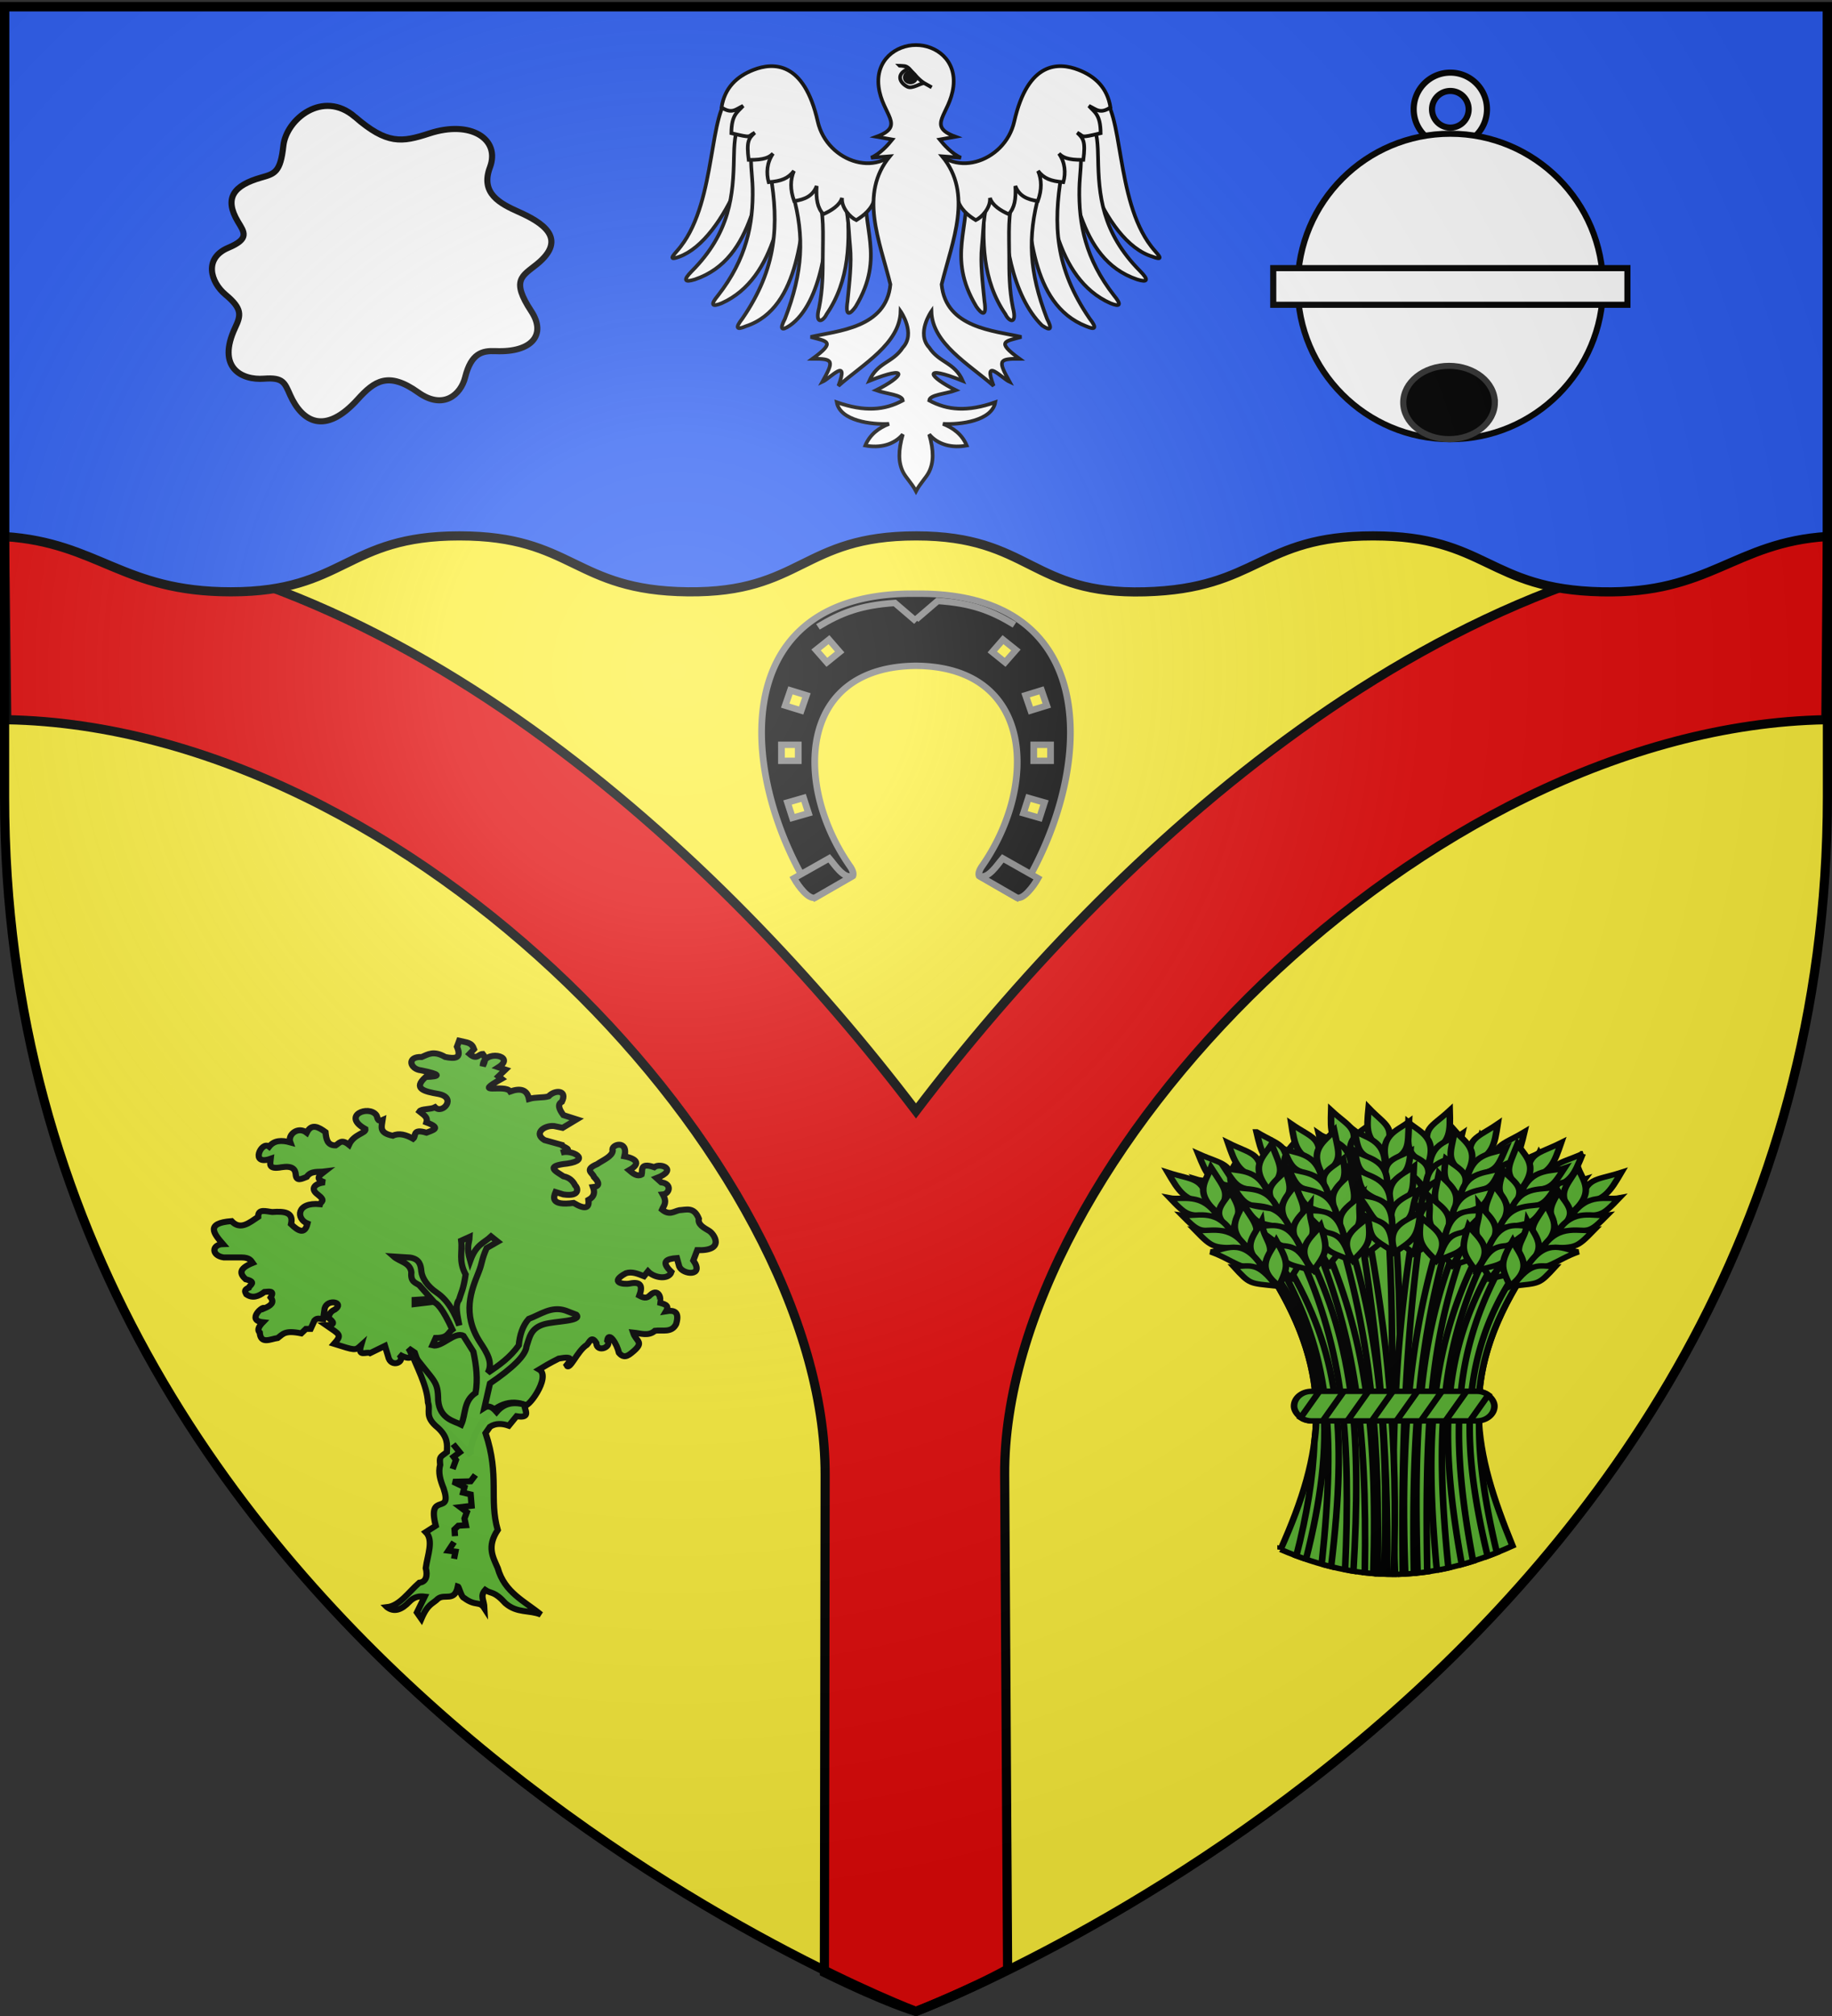 <svg xmlns="http://www.w3.org/2000/svg" xmlns:xlink="http://www.w3.org/1999/xlink" width="600" height="660" version="1.0"><rect width="100%" height="100%" fill="#333333" stroke="none"/><desc>Flag of Canton of Valais (Wallis)</desc><defs><g id="d"><path id="c" d="M0 0v1h.5z" transform="rotate(18 3.157 -.5)"/><use xlink:href="#c" width="810" height="540" transform="scale(-1 1)"/></g><g id="e"><use xlink:href="#d" width="810" height="540" transform="rotate(72)"/><use xlink:href="#d" width="810" height="540" transform="rotate(144)"/></g><g id="g"><path id="f" d="M0 0v1h.5z" transform="rotate(18 3.157 -.5)"/><use xlink:href="#f" width="810" height="540" transform="scale(-1 1)"/></g><g id="h"><use xlink:href="#g" width="810" height="540" transform="rotate(72)"/><use xlink:href="#g" width="810" height="540" transform="rotate(144)"/></g><path id="b" d="M2.922 27.673c0-5.952 2.317-9.844 5.579-11.013 1.448-.519 3.307-.273 5.018 1.447 2.119 2.129 2.736 7.993-3.483 9.121.658-.956.619-3.081-.714-3.787-.99-.524-2.113-.253-2.676.123-.824.552-1.729 2.106-1.679 4.108z"/><path id="i" d="M2.922 27.673c0-5.952 2.317-9.844 5.579-11.013 1.448-.519 3.307-.273 5.018 1.447 2.119 2.129 2.736 7.993-3.483 9.121.658-.956.619-3.081-.714-3.787-.99-.524-2.113-.253-2.676.123-.824.552-1.729 2.106-1.679 4.108z"/><radialGradient xlink:href="#a" id="j" cx="221.445" cy="226.331" r="300" fx="221.445" fy="226.331" gradientTransform="matrix(1.353 0 0 1.349 -77.63 -85.747)" gradientUnits="userSpaceOnUse"/><linearGradient id="a"><stop offset="0" style="stop-color:white;stop-opacity:.314"/><stop offset=".19" style="stop-color:white;stop-opacity:.251"/><stop offset=".6" style="stop-color:#6b6b6b;stop-opacity:.125"/><stop offset="1" style="stop-color:black;stop-opacity:.125"/></linearGradient></defs><g style="display:inline"><path d="M300 658.5s298.5-112.32 298.5-397.772V2.176H1.5v258.552C1.5 546.18 300 658.5 300 658.5" style="fill:#fcef3c;fill-opacity:1;fill-rule:evenodd;stroke:none;stroke-width:1px;stroke-linecap:butt;stroke-linejoin:miter;stroke-opacity:1"/><path d="m1.5 175.656.719 59.965c132.006 2.436 268.175 144.92 268.023 247.216L270 645.754c20.868 10.24 30 12.746 30 12.746s18.119-7.178 30-13.824l-.96-161.84c-.608-102.293 136.94-244.779 268.946-247.215l.514-59.996c-125.397.436-235.484 105.148-298.5 188.067-63.016-82.92-173.103-187.6-298.5-188.036Z" style="fill:#e20909;fill-opacity:1;stroke:#000;stroke-width:3;stroke-miterlimit:4;stroke-dasharray:none;stroke-opacity:1"/></g><g style="display:inline"><path d="M451.157 506.705c9.9-26.939 12.444-47.186-1.981-75.507 23.67-23.185 41.147-15.726 56.955 0-14.886 28.629-10.884 48.698-2.229 74.516-18.587 10.254-34.818 10.337-52.745.99z" style="fill:#5ab532;stroke:#000;stroke-width:1.5;stroke-miterlimit:4;stroke-dasharray:none" transform="matrix(1.44 0 0 1.186 -230.257 -93.684)"/><path d="M477.064 416.49q-.735.027-1.477.094c1.787 32.448.509 64.704.336 96.977q.988.014 1.977-.016c-.237-32.452 1.52-63.93-.735-97.054z" style="fill:#5ab532;stroke:#000;stroke-width:1.5;stroke-miterlimit:4;stroke-dasharray:none" transform="matrix(1.44 0 0 1.186 -230.257 -93.684)"/><path d="M481.572 416.725c-4.083 29.656-5.531 59.575-4.383 96.836a46 46 0 0 0 1.75-.055c-.377-36.783.788-66.713 4.281-96.5a27 27 0 0 0-1.648-.281z" style="fill:#5ab532;stroke:#000;stroke-width:1.5;stroke-miterlimit:4;stroke-dasharray:none" transform="matrix(1.44 0 0 1.186 -230.257 -93.684)"/><g style="fill:#5ab532;stroke:#000;stroke-width:6;stroke-miterlimit:4;stroke-dasharray:none"><path d="M421.907 280.044c-16.855 18.944-26.105 18.989-17.557 47.626 18.62-13.124 18.096-23.653 17.557-47.626z" style="fill:#5ab532;stroke-width:6;stroke-miterlimit:4;stroke-dasharray:none" transform="matrix(.36 0 0 .296 322.904 280.628)"/><path d="M384.454 293.317c11.097 11.385 27.244 17.038 17.112 48.582-20.19-16.91-17.58-18.726-17.112-48.582z" style="fill:#5ab532;stroke-width:6;stroke-miterlimit:4;stroke-dasharray:none" transform="matrix(.36 0 0 .296 322.904 280.628)"/><path d="M381.165 325.375c14.633 10.239 28.013 12.167 18.107 39.709-12.855-15.021-18.366-13.577-18.107-39.709z" style="fill:#5ab532;stroke-width:6;stroke-miterlimit:4;stroke-dasharray:none" transform="matrix(.36 0 0 .296 322.904 280.628)"/><path d="M377.226 342.515c11.109 11.162 27.261 16.716 17.167 47.593-20.208-16.58-17.6-18.357-17.167-47.593z" style="fill:#5ab532;stroke-width:6;stroke-miterlimit:4;stroke-dasharray:none" transform="matrix(.36 0 0 .296 322.904 280.628)"/><path d="M370.864 367.456c12.965 10.93 31.702 16.481 20.356 46.284-22.408-18.308-11.394-22.957-20.356-46.284z" style="fill:#5ab532;stroke-width:6;stroke-miterlimit:4;stroke-dasharray:none" transform="matrix(.36 0 0 .296 322.904 280.628)"/><path d="M368.459 392.6c12.196 10.55 31.293 16.47 20.564 45.304-17.289-15.431-19.514-17.852-20.564-45.303zM433.147 305.974c-8.76 7.488-29.01 7.26-29.76 38.507 24.925-14.884 24.654-12.161 29.76-38.507z" style="fill:#5ab532;stroke-width:6;stroke-miterlimit:4;stroke-dasharray:none" transform="matrix(.36 0 0 .296 322.904 280.628)"/><path d="M431.896 328.226c-9.328 6.963-31.025 6.598-31.595 35.924 26.592-13.785 26.323-11.232 31.595-35.924z" style="fill:#5ab532;stroke-width:6;stroke-miterlimit:4;stroke-dasharray:none" transform="matrix(.36 0 0 .296 322.904 280.628)"/><path d="M428.78 348.388c-9.66 7.536-32.087 7.197-32.75 38.836 27.521-14.94 27.236-12.184 32.75-38.836z" style="fill:#5ab532;stroke-width:6;stroke-miterlimit:4;stroke-dasharray:none" transform="matrix(.36 0 0 .296 322.904 280.628)"/><path d="M427.223 376.08c-10.212 3.996-34.005-2.935-34.092 36.28 20.374-5.903 18.92-17.768 34.092-36.28z" style="fill:#5ab532;stroke-width:6;stroke-miterlimit:4;stroke-dasharray:none" transform="matrix(.36 0 0 .296 322.904 280.628)"/><path d="M415.946 400.23c-14.18 6.257-22.19 5.276-24.708 36.807 20.567-14.325 20.325-11.736 24.708-36.808z" style="fill:#5ab532;stroke-width:6;stroke-miterlimit:4;stroke-dasharray:none" transform="matrix(.36 0 0 .296 322.904 280.628)"/></g><path d="M491.954 420.21c-8.877 25.904-10.679 50.289-9.632 92.991a48 48 0 0 0 2.187-.32c-.612-42.357.924-65.835 9.07-91.765a41 41 0 0 0-1.625-.907z" style="fill:#5ab532;stroke:#000;stroke-width:1.5;stroke-miterlimit:4;stroke-dasharray:none" transform="matrix(1.44 0 0 1.186 -230.257 -93.684)"/><g style="fill:#5ab532;stroke:#000;stroke-width:6;stroke-miterlimit:4;stroke-dasharray:none"><path d="M489.826 303.869c-20.493 14.935-29.542 13.015-27.267 42.814 20.982-8.872 22.704-19.273 27.267-42.814z" style="fill:#5ab532;stroke-width:6;stroke-miterlimit:4;stroke-dasharray:none" transform="matrix(.36 0 0 .296 322.904 280.628)"/><path d="M450.409 308.89c8.427 13.48 23.006 22.432 6.41 51.107-16.14-20.81-13.205-22.031-6.41-51.107z" style="fill:#5ab532;stroke-width:6;stroke-miterlimit:4;stroke-dasharray:none" transform="matrix(.36 0 0 .296 322.904 280.628)"/><path d="M440.39 339.52c12.126 13.11 24.792 17.835 9.265 42.647-9.373-17.408-15.065-17.166-9.265-42.648z" style="fill:#5ab532;stroke-width:6;stroke-miterlimit:4;stroke-dasharray:none" transform="matrix(.36 0 0 .296 322.904 280.628)"/><path d="M432.902 355.433c8.487 13.265 23.092 22.121 6.674 50.152-16.228-20.493-13.303-21.675-6.674-50.152z" style="fill:#5ab532;stroke-width:6;stroke-miterlimit:4;stroke-dasharray:none" transform="matrix(.36 0 0 .296 322.904 280.628)"/><path d="M421.392 378.455c10.349 13.432 27.48 22.834 10.067 49.55-18.011-22.647-6.261-24.852-10.067-49.55z" style="fill:#5ab532;stroke-width:6;stroke-miterlimit:4;stroke-dasharray:none" transform="matrix(.36 0 0 .296 322.904 280.628)"/><path d="M413.704 402.516c9.68 12.898 27.085 22.736 10.48 48.636-13.62-18.75-15.28-21.588-10.48-48.636zM495.305 331.593c-10.149 5.459-29.889.938-37.254 31.314 27.515-9.255 26.673-6.652 37.254-31.314z" style="fill:#5ab532;stroke-width:6;stroke-miterlimit:4;stroke-dasharray:none" transform="matrix(.36 0 0 .296 322.904 280.628)"/><path d="M489.36 353.073c-10.594 4.825-31.719-.138-38.5 28.4 28.911-7.827 28.106-5.39 38.5-28.4z" style="fill:#5ab532;stroke-width:6;stroke-miterlimit:4;stroke-dasharray:none" transform="matrix(.36 0 0 .296 322.904 280.628)"/><path d="M482.034 372.114c-11.04 5.315-32.882.223-40.246 31 30.065-8.757 29.202-6.125 40.246-31z" style="fill:#5ab532;stroke-width:6;stroke-miterlimit:4;stroke-dasharray:none" transform="matrix(.36 0 0 .296 322.904 280.628)"/><path d="M474.636 398.844c-10.827 1.738-32.607-10.085-41.016 28.217 21.163-1.443 22.26-13.346 41.016-28.217z" style="fill:#5ab532;stroke-width:6;stroke-miterlimit:4;stroke-dasharray:none" transform="matrix(.36 0 0 .296 322.904 280.628)"/><path d="M458.49 420.05c-15.186 3.106-22.805.447-31.958 30.725 23.139-9.633 22.353-7.155 31.957-30.725z" style="fill:#5ab532;stroke-width:6;stroke-miterlimit:4;stroke-dasharray:none" transform="matrix(.36 0 0 .296 322.904 280.628)"/></g><path d="M500.408 425.975c-11.582 23.638-13.986 45.094-8.032 84.89q1.28-.43 2.57-.93c-5.928-37.981-3.731-59.385 6.899-82.741a71 71 0 0 0-1.437-1.22z" style="fill:#5ab532;stroke:#000;stroke-width:1.5;stroke-miterlimit:4;stroke-dasharray:none" transform="matrix(1.44 0 0 1.186 -230.257 -93.684)"/><g style="fill:#5ab532;stroke:#000;stroke-width:6;stroke-miterlimit:4;stroke-dasharray:none"><path d="M542.89 327.933c-22.256 12.153-30.98 9.077-32.585 38.92 21.954-6.08 25.01-16.169 32.584-38.92z" style="fill:#5ab532;stroke-width:6;stroke-miterlimit:4;stroke-dasharray:none" transform="matrix(.36 0 0 .296 322.904 280.628)"/><path d="M503.154 327.804c6.61 14.459 19.905 25.224-.266 51.506-13.308-22.725-10.239-23.556.266-51.506z" style="fill:#5ab532;stroke-width:6;stroke-miterlimit:4;stroke-dasharray:none" transform="matrix(.36 0 0 .296 322.904 280.628)"/><path d="M489.25 356.877c10.326 14.572 22.273 20.897 3.661 43.488-7.039-18.475-12.713-18.973-3.66-43.488z" style="fill:#5ab532;stroke-width:6;stroke-miterlimit:4;stroke-dasharray:none" transform="matrix(.36 0 0 .296 322.904 280.628)"/><path d="M479.763 371.686c6.697 14.253 20.032 24.927.12 50.594-13.436-22.423-10.382-23.216-.12-50.594z" style="fill:#5ab532;stroke-width:6;stroke-miterlimit:4;stroke-dasharray:none" transform="matrix(.36 0 0 .296 322.904 280.628)"/><path d="M465.367 393.022c8.521 14.66 24.29 26.203 3.562 50.437-14.925-24.79-2.988-25.454-3.562-50.437z" style="fill:#5ab532;stroke-width:6;stroke-miterlimit:4;stroke-dasharray:none" transform="matrix(.36 0 0 .296 322.904 280.628)"/><path d="M454.626 415.884c7.927 14.044 23.91 26.055 4.09 49.584-11.076-20.356-12.354-23.385-4.09-49.584zM544.73 356.134c-10.771 4.097-29.759-2.944-40.998 26.222 28.482-5.611 27.31-3.14 40.998-26.222z" style="fill:#5ab532;stroke-width:6;stroke-miterlimit:4;stroke-dasharray:none" transform="matrix(.36 0 0 .296 322.904 280.628)"/><path d="M536.052 376.662c-11.13 3.411-31.434-4.247-41.856 23.17 29.682-4.014 28.567-1.7 41.856-23.17z" style="fill:#5ab532;stroke-width:6;stroke-miterlimit:4;stroke-dasharray:none" transform="matrix(.36 0 0 .296 322.904 280.628)"/><path d="M526.32 394.593c-11.635 3.84-32.634-4.04-43.924 25.523 30.947-4.787 29.75-2.29 43.924-25.523z" style="fill:#5ab532;stroke-width:6;stroke-miterlimit:4;stroke-dasharray:none" transform="matrix(.36 0 0 .296 322.904 280.628)"/><path d="M515.52 420.14c-10.96.32-31.025-14.226-44.326 22.663 21.172 1.311 23.802-10.35 44.327-22.664z" style="fill:#5ab532;stroke-width:6;stroke-miterlimit:4;stroke-dasharray:none" transform="matrix(.36 0 0 .296 322.904 280.628)"/><path d="M496.762 439.074c-15.46 1.112-22.67-2.512-35.669 26.324 24.192-6.553 23.091-4.197 35.669-26.324z" style="fill:#5ab532;stroke-width:6;stroke-miterlimit:4;stroke-dasharray:none" transform="matrix(.36 0 0 .296 322.904 280.628)"/></g><path d="M470.806 417.436c-.533.142-1.07.309-1.61.484 3.958 29.498 6.544 59.302 6.196 95.625q.742.02 1.484.016c1.139-37.07-1.568-66.702-6.07-96.125z" style="fill:#5ab532;stroke:#000;stroke-width:1.5;stroke-miterlimit:4;stroke-dasharray:none" transform="matrix(1.44 0 0 1.186 -230.257 -93.684)"/><g style="fill:#5ab532;stroke:#000;stroke-width:6;stroke-miterlimit:4;stroke-dasharray:none"><path d="M314.098 280.044c16.856 18.944 26.106 18.989 17.557 47.626-18.62-13.124-18.095-23.653-17.557-47.626Z" style="fill:#5ab532;stroke-width:6;stroke-miterlimit:4;stroke-dasharray:none" transform="matrix(.36 0 0 .296 322.904 280.628)"/><path d="M351.551 293.317c-11.097 11.385-27.244 17.038-17.112 48.582 20.19-16.91 17.58-18.726 17.112-48.582z" style="fill:#5ab532;stroke-width:6;stroke-miterlimit:4;stroke-dasharray:none" transform="matrix(.36 0 0 .296 322.904 280.628)"/><path d="M354.84 325.375c-14.633 10.239-28.013 12.167-18.106 39.709 12.855-15.021 18.365-13.577 18.106-39.709z" style="fill:#5ab532;stroke-width:6;stroke-miterlimit:4;stroke-dasharray:none" transform="matrix(.36 0 0 .296 322.904 280.628)"/><path d="M358.78 342.515c-11.11 11.162-27.262 16.716-17.168 47.593 20.208-16.58 17.6-18.357 17.168-47.593z" style="fill:#5ab532;stroke-width:6;stroke-miterlimit:4;stroke-dasharray:none" transform="matrix(.36 0 0 .296 322.904 280.628)"/><path d="M365.141 367.456c-12.964 10.93-31.702 16.481-20.356 46.284 22.408-18.308 11.394-22.957 20.356-46.284z" style="fill:#5ab532;stroke-width:6;stroke-miterlimit:4;stroke-dasharray:none" transform="matrix(.36 0 0 .296 322.904 280.628)"/><path d="M367.546 392.6c-12.196 10.55-31.293 16.47-20.564 45.304 17.29-15.431 19.514-17.852 20.564-45.303zM302.859 305.974c8.759 7.488 29.009 7.26 29.758 38.507-24.923-14.884-24.653-12.161-29.758-38.507z" style="fill:#5ab532;stroke-width:6;stroke-miterlimit:4;stroke-dasharray:none" transform="matrix(.36 0 0 .296 322.904 280.628)"/><path d="M304.109 328.226c9.328 6.963 31.026 6.598 31.595 35.924-26.592-13.785-26.322-11.232-31.595-35.924z" style="fill:#5ab532;stroke-width:6;stroke-miterlimit:4;stroke-dasharray:none" transform="matrix(.36 0 0 .296 322.904 280.628)"/><path d="M307.226 348.388c9.66 7.536 32.086 7.197 32.75 38.836-27.522-14.94-27.237-12.184-32.75-38.836z" style="fill:#5ab532;stroke-width:6;stroke-miterlimit:4;stroke-dasharray:none" transform="matrix(.36 0 0 .296 322.904 280.628)"/><path d="M308.782 376.08c10.212 3.996 34.005-2.935 34.092 36.28-20.374-5.903-18.92-17.768-34.092-36.28z" style="fill:#5ab532;stroke-width:6;stroke-miterlimit:4;stroke-dasharray:none" transform="matrix(.36 0 0 .296 322.904 280.628)"/><path d="M320.06 400.23c14.18 6.257 22.19 5.276 24.707 36.807-20.566-14.325-20.324-11.736-24.707-36.808z" style="fill:#5ab532;stroke-width:6;stroke-miterlimit:4;stroke-dasharray:none" transform="matrix(.36 0 0 .296 322.904 280.628)"/></g><path d="M460.931 421.795c-.529.323-1.059.668-1.594 1.024 8.402 25.34 11.563 48.869 10.977 90.312q.965.134 1.93.227c1.019-41.93-2.249-66.207-11.313-91.563z" style="fill:#5ab532;stroke:#000;stroke-width:1.5;stroke-miterlimit:4;stroke-dasharray:none" transform="matrix(1.44 0 0 1.186 -230.257 -93.684)"/><g style="fill:#5ab532;stroke:#000;stroke-width:6;stroke-miterlimit:4;stroke-dasharray:none"><path d="M246.18 303.869c20.492 14.935 29.541 13.015 27.266 42.814-20.982-8.872-22.704-19.273-27.267-42.814z" style="fill:#5ab532;stroke-width:6;stroke-miterlimit:4;stroke-dasharray:none" transform="matrix(.36 0 0 .296 322.904 280.628)"/><path d="M285.597 308.89c-8.428 13.48-23.007 22.432-6.41 51.107 16.14-20.81 13.204-22.031 6.41-51.107z" style="fill:#5ab532;stroke-width:6;stroke-miterlimit:4;stroke-dasharray:none" transform="matrix(.36 0 0 .296 322.904 280.628)"/><path d="M295.616 339.52c-12.127 13.11-24.793 17.835-9.266 42.647 9.374-17.408 15.065-17.166 9.266-42.648z" style="fill:#5ab532;stroke-width:6;stroke-miterlimit:4;stroke-dasharray:none" transform="matrix(.36 0 0 .296 322.904 280.628)"/><path d="M303.103 355.433c-8.487 13.265-23.092 22.121-6.674 50.152 16.228-20.493 13.303-21.675 6.674-50.152z" style="fill:#5ab532;stroke-width:6;stroke-miterlimit:4;stroke-dasharray:none" transform="matrix(.36 0 0 .296 322.904 280.628)"/><path d="M314.614 378.455c-10.35 13.432-27.481 22.834-10.068 49.55 18.011-22.647 6.262-24.852 10.068-49.55z" style="fill:#5ab532;stroke-width:6;stroke-miterlimit:4;stroke-dasharray:none" transform="matrix(.36 0 0 .296 322.904 280.628)"/><path d="M322.301 402.516c-9.679 12.898-27.084 22.736-10.48 48.636 13.62-18.75 15.28-21.588 10.48-48.636zM240.7 331.593c10.15 5.459 29.89.938 37.255 31.314-27.516-9.255-26.673-6.652-37.255-31.314z" style="fill:#5ab532;stroke-width:6;stroke-miterlimit:4;stroke-dasharray:none" transform="matrix(.36 0 0 .296 322.904 280.628)"/><path d="M246.645 353.073c10.594 4.825 31.72-.138 38.5 28.4-28.911-7.827-28.106-5.39-38.5-28.4z" style="fill:#5ab532;stroke-width:6;stroke-miterlimit:4;stroke-dasharray:none" transform="matrix(.36 0 0 .296 322.904 280.628)"/><path d="M253.971 372.114c11.04 5.315 32.883.223 40.247 31-30.066-8.757-29.202-6.125-40.247-31z" style="fill:#5ab532;stroke-width:6;stroke-miterlimit:4;stroke-dasharray:none" transform="matrix(.36 0 0 .296 322.904 280.628)"/><path d="M261.37 398.844c10.827 1.738 32.606-10.085 41.015 28.217-21.163-1.443-22.26-13.346-41.016-28.217z" style="fill:#5ab532;stroke-width:6;stroke-miterlimit:4;stroke-dasharray:none" transform="matrix(.36 0 0 .296 322.904 280.628)"/><path d="M277.516 420.05c15.185 3.106 22.804.447 31.957 30.725-23.138-9.633-22.352-7.155-31.957-30.725z" style="fill:#5ab532;stroke-width:6;stroke-miterlimit:4;stroke-dasharray:none" transform="matrix(.36 0 0 .296 322.904 280.628)"/></g><path d="M452.65 427.975q-.642.562-1.29 1.156c10.66 23.45 12.457 43.71 9.15 81.531l.483.266q.83.276 1.657.523c3.777-38.378 1.767-59.048-10-83.476z" style="fill:#5ab532;stroke:#000;stroke-width:1.5;stroke-miterlimit:4;stroke-dasharray:none" transform="matrix(1.44 0 0 1.186 -230.257 -93.684)"/><g style="fill:#5ab532;stroke:#000;stroke-width:6;stroke-miterlimit:4;stroke-dasharray:none"><path d="M193.116 327.933c22.256 12.153 30.98 9.077 32.584 38.92-21.954-6.08-25.01-16.169-32.584-38.92z" style="fill:#5ab532;stroke-width:6;stroke-miterlimit:4;stroke-dasharray:none" transform="matrix(.36 0 0 .296 322.904 280.628)"/><path d="M232.852 327.804c-6.61 14.459-19.906 25.224.266 51.506 13.308-22.725 10.238-23.556-.266-51.506z" style="fill:#5ab532;stroke-width:6;stroke-miterlimit:4;stroke-dasharray:none" transform="matrix(.36 0 0 .296 322.904 280.628)"/><path d="M246.755 356.877c-10.325 14.572-22.272 20.897-3.661 43.488 7.039-18.475 12.714-18.973 3.661-43.488z" style="fill:#5ab532;stroke-width:6;stroke-miterlimit:4;stroke-dasharray:none" transform="matrix(.36 0 0 .296 322.904 280.628)"/><path d="M256.242 371.686c-6.697 14.253-20.031 24.927-.12 50.594 13.436-22.423 10.383-23.216.12-50.594z" style="fill:#5ab532;stroke-width:6;stroke-miterlimit:4;stroke-dasharray:none" transform="matrix(.36 0 0 .296 322.904 280.628)"/><path d="M270.638 393.022c-8.521 14.66-24.29 26.203-3.562 50.437 14.925-24.79 2.988-25.454 3.562-50.437z" style="fill:#5ab532;stroke-width:6;stroke-miterlimit:4;stroke-dasharray:none" transform="matrix(.36 0 0 .296 322.904 280.628)"/><path d="M281.379 415.884c-7.926 14.044-23.91 26.055-4.09 49.584 11.076-20.356 12.355-23.385 4.09-49.584zM191.276 356.134c10.77 4.097 29.758-2.944 40.998 26.222-28.483-5.611-27.31-3.14-40.998-26.222z" style="fill:#5ab532;stroke-width:6;stroke-miterlimit:4;stroke-dasharray:none" transform="matrix(.36 0 0 .296 322.904 280.628)"/><path d="M199.954 376.662c11.13 3.411 31.434-4.247 41.856 23.17-29.683-4.014-28.568-1.7-41.856-23.17z" style="fill:#5ab532;stroke-width:6;stroke-miterlimit:4;stroke-dasharray:none" transform="matrix(.36 0 0 .296 322.904 280.628)"/><path d="M209.685 394.593c11.635 3.84 32.635-4.04 43.924 25.523-30.946-4.787-29.75-2.29-43.924-25.523z" style="fill:#5ab532;stroke-width:6;stroke-miterlimit:4;stroke-dasharray:none" transform="matrix(.36 0 0 .296 322.904 280.628)"/><path d="M220.485 420.14c10.961.32 31.025-14.226 44.326 22.663-21.171 1.311-23.802-10.35-44.326-22.664z" style="fill:#5ab532;stroke-width:6;stroke-miterlimit:4;stroke-dasharray:none" transform="matrix(.36 0 0 .296 322.904 280.628)"/><path d="M239.243 439.074c15.46 1.112 22.67-2.512 35.67 26.324-24.192-6.553-23.092-4.197-35.67-26.324z" style="fill:#5ab532;stroke-width:6;stroke-miterlimit:4;stroke-dasharray:none" transform="matrix(.36 0 0 .296 322.904 280.628)"/></g><g style="fill:#5ab532;stroke:#000;stroke-width:6;stroke-miterlimit:4;stroke-dasharray:none"><path d="M348.171 277.272c15.767 19.86 25 20.424 14.858 48.536-17.854-14.147-16.74-24.63-14.858-48.536z" style="fill:#5ab532;stroke-width:6;stroke-miterlimit:4;stroke-dasharray:none" transform="matrix(.36 0 0 .296 322.904 280.628)"/><path d="M384.821 292.625c-11.718 10.745-28.157 15.483-19.81 47.546 21.106-15.75 18.602-17.71 19.81-47.546z" style="fill:#5ab532;stroke-width:6;stroke-miterlimit:4;stroke-dasharray:none" transform="matrix(.36 0 0 .296 322.904 280.628)"/><path d="M386.307 324.818c-15.185 9.401-28.652 10.576-20.306 38.63 13.677-14.276 19.098-12.525 20.306-38.63z" style="fill:#5ab532;stroke-width:6;stroke-miterlimit:4;stroke-dasharray:none" transform="matrix(.36 0 0 .296 322.904 280.628)"/><path d="M389.278 342.152c-11.718 10.52-28.156 15.16-19.81 46.555 21.106-15.422 18.603-17.341 19.81-46.555z" style="fill:#5ab532;stroke-width:6;stroke-miterlimit:4;stroke-dasharray:none" transform="matrix(.36 0 0 .296 322.904 280.628)"/><path d="M394.23 367.41c-13.557 10.185-32.576 14.677-22.92 45.07 23.4-17.022 12.664-22.282 22.92-45.07z" style="fill:#5ab532;stroke-width:6;stroke-miterlimit:4;stroke-dasharray:none" transform="matrix(.36 0 0 .296 322.904 280.628)"/><path d="M395.222 392.65c-12.77 9.85-32.169 14.688-23.074 44.079 18.128-14.437 20.485-16.73 23.074-44.079zM335.495 302.53c8.326 7.969 28.556 8.877 27.552 40.117-24.05-16.259-23.932-13.525-27.552-40.116z" style="fill:#5ab532;stroke-width:6;stroke-miterlimit:4;stroke-dasharray:none" transform="matrix(.36 0 0 .296 322.904 280.628)"/><path d="M335.495 324.818c8.923 7.476 30.607 8.328 29.53 37.64-25.776-15.255-25.65-12.69-29.53-37.64z" style="fill:#5ab532;stroke-width:6;stroke-miterlimit:4;stroke-dasharray:none" transform="matrix(.36 0 0 .296 322.904 280.628)"/><path d="M337.476 345.123c9.223 8.067 31.632 8.986 30.52 40.612-26.64-16.46-26.51-13.692-30.52-40.612z" style="fill:#5ab532;stroke-width:6;stroke-miterlimit:4;stroke-dasharray:none" transform="matrix(.36 0 0 .296 322.904 280.628)"/><path d="M337.476 372.858c9.972 4.564 34.116-1.022 32.004 38.136-20.011-7.037-17.894-18.801-32.004-38.136z" style="fill:#5ab532;stroke-width:6;stroke-miterlimit:4;stroke-dasharray:none" transform="matrix(.36 0 0 .296 322.904 280.628)"/><path d="M347.382 397.603c13.806 7.044 21.858 6.513 22.603 38.135-19.73-15.455-19.634-12.857-22.603-38.135z" style="fill:#5ab532;stroke-width:6;stroke-miterlimit:4;stroke-dasharray:none" transform="matrix(.36 0 0 .296 322.904 280.628)"/></g><path d="M466.181 419.053q-.862.373-1.734.805c7.457 29.871 9.278 57.557 8.789 93.586q.308.021.617.039l.836-.172c.958-32.165-.23-63.537-8.508-94.258z" style="fill:#5ab532;stroke:#000;stroke-width:1.5;stroke-miterlimit:4;stroke-dasharray:none" transform="matrix(1.44 0 0 1.186 -230.257 -93.684)"/><g style="fill:#5ab532;stroke:#000;stroke-width:6;stroke-miterlimit:4;stroke-dasharray:none"><path d="M277.865 294.972c19.495 16.215 28.648 14.879 24.471 44.47-20.37-10.196-21.424-20.685-24.471-44.47z" style="fill:#5ab532;stroke-width:6;stroke-miterlimit:4;stroke-dasharray:none" transform="matrix(.36 0 0 .296 322.904 280.628)"/><path d="M316.88 302.504c-9.273 12.915-24.395 20.915-9.667 50.593 17.439-19.734 14.587-21.141 9.667-50.593z" style="fill:#5ab532;stroke-width:6;stroke-miterlimit:4;stroke-dasharray:none" transform="matrix(.36 0 0 .296 322.904 280.628)"/><path d="M324.919 333.712c-12.941 12.309-25.883 16.213-11.975 41.967 10.468-16.772 16.132-16.166 11.975-41.967z" style="fill:#5ab532;stroke-width:6;stroke-miterlimit:4;stroke-dasharray:none" transform="matrix(.36 0 0 .296 322.904 280.628)"/><path d="M331.373 350.072c-9.318 12.695-24.46 20.6-9.87 49.623 17.506-19.413 14.663-20.78 9.87-49.623z" style="fill:#5ab532;stroke-width:6;stroke-miterlimit:4;stroke-dasharray:none" transform="matrix(.36 0 0 .296 322.904 280.628)"/><path d="M341.387 373.784c-11.187 12.742-28.886 21.029-13.217 48.804 19.423-21.448 7.838-24.4 13.217-48.804z" style="fill:#5ab532;stroke-width:6;stroke-miterlimit:4;stroke-dasharray:none" transform="matrix(.36 0 0 .296 322.904 280.628)"/><path d="M347.52 398.287c-10.485 12.253-28.484 20.957-13.57 47.866 14.79-17.84 16.63-20.566 13.57-47.866zM270.623 322.29c9.779 6.096 29.768 2.847 35.175 33.632-26.867-10.996-26.193-8.344-35.175-33.633z" style="fill:#5ab532;stroke-width:6;stroke-miterlimit:4;stroke-dasharray:none" transform="matrix(.36 0 0 .296 322.904 280.628)"/><path d="M275.181 344.105c10.264 5.493 31.663 1.892 36.605 30.804-28.352-9.66-27.704-7.175-36.605-30.804z" style="fill:#5ab532;stroke-width:6;stroke-miterlimit:4;stroke-dasharray:none" transform="matrix(.36 0 0 .296 322.904 280.628)"/><path d="M281.274 363.576c10.677 6.01 32.801 2.326 38.181 33.51-29.444-10.662-28.75-7.98-38.181-33.51z" style="fill:#5ab532;stroke-width:6;stroke-miterlimit:4;stroke-dasharray:none" transform="matrix(.36 0 0 .296 322.904 280.628)"/><path d="M286.947 390.725c10.694 2.427 33.186-7.979 39.127 30.783-21.027-2.795-21.361-14.743-39.127-30.783z" style="fill:#5ab532;stroke-width:6;stroke-miterlimit:4;stroke-dasharray:none" transform="matrix(.36 0 0 .296 322.904 280.628)"/><path d="M301.704 412.92c14.956 4.071 22.729 1.905 29.926 32.706-22.475-11.093-21.849-8.57-29.926-32.706z" style="fill:#5ab532;stroke-width:6;stroke-miterlimit:4;stroke-dasharray:none" transform="matrix(.36 0 0 .296 322.904 280.628)"/></g><path d="M449.845 430.553q-.335.32-.672.648c8.786 17.25 11.28 31.5 9.649 46.094v.024c-.276 9.545-1.688 19.828-4.079 31.14.62.283 1.236.546 1.852.805l.352.086c6.735-32.383 5.997-56.178-7.102-78.797z" style="fill:#5ab532;stroke:#000;stroke-width:1.5;stroke-miterlimit:4;stroke-dasharray:none" transform="matrix(1.44 0 0 1.186 -230.257 -93.684)"/><path d="M457.22 424.303c-.541.397-1.085.804-1.633 1.234 10.068 26.388 11.537 50.903 10.242 86.72l1.32.335c.191.04.38.073.571.11 1.76-36.47.436-61.9-10.5-88.399z" style="fill:#5ab532;stroke:#000;stroke-width:1.5;stroke-miterlimit:4;stroke-dasharray:none" transform="matrix(1.44 0 0 1.186 -230.257 -93.684)"/><g style="fill:#5ab532;stroke:#000;stroke-width:6;stroke-miterlimit:4;stroke-dasharray:none"><path d="M220.17 315.79c21.698 13.122 30.549 10.434 30.837 40.318-21.665-7.04-24.273-17.255-30.837-40.319z" style="fill:#5ab532;stroke-width:6;stroke-miterlimit:4;stroke-dasharray:none" transform="matrix(.36 0 0 .296 322.904 280.628)"/><path d="M259.873 317.412c-7.24 14.154-20.999 24.322-2.005 51.469 14.297-22.117 11.267-23.082 2.005-51.469z" style="fill:#5ab532;stroke-width:6;stroke-miterlimit:4;stroke-dasharray:none" transform="matrix(.36 0 0 .296 322.904 280.628)"/><path d="M272.48 347.07c-10.957 14.103-23.171 19.895-5.574 43.285 7.846-18.147 13.538-18.394 5.575-43.285z" style="fill:#5ab532;stroke-width:6;stroke-miterlimit:4;stroke-dasharray:none" transform="matrix(.36 0 0 .296 322.904 280.628)"/><path d="M281.305 362.283c-7.318 13.944-21.11 24.02-2.35 50.54 14.412-21.809 11.396-22.736 2.35-50.54z" style="fill:#5ab532;stroke-width:6;stroke-miterlimit:4;stroke-dasharray:none" transform="matrix(.36 0 0 .296 322.904 280.628)"/><path d="M294.747 384.234c-9.16 14.27-25.422 25.106-5.782 50.23 16.003-24.107 4.107-25.297 5.782-50.23z" style="fill:#5ab532;stroke-width:6;stroke-miterlimit:4;stroke-dasharray:none" transform="matrix(.36 0 0 .296 322.904 280.628)"/><path d="M304.47 407.547c-8.538 13.68-25.036 24.975-6.272 49.355 11.962-19.848 13.373-22.818 6.271-49.355zM217.088 343.881c10.58 4.569 29.86-1.628 39.802 28.005-28.207-6.862-27.145-4.34-39.802-28.005z" style="fill:#5ab532;stroke-width:6;stroke-miterlimit:4;stroke-dasharray:none" transform="matrix(.36 0 0 .296 322.904 280.628)"/><path d="M224.853 364.772c10.968 3.9 31.59-2.856 40.793 24.994-29.476-5.319-28.465-2.959-40.793-24.994zM233.784 383.115c11.455 4.349 32.78-2.597 42.756 27.435-30.705-6.147-29.62-3.599-42.756-27.435z" style="fill:#5ab532;stroke-width:6;stroke-miterlimit:4;stroke-dasharray:none" transform="matrix(.36 0 0 .296 322.904 280.628)"/><path d="M243.447 409.113c10.936.803 31.622-12.844 43.284 24.596-21.209.376-23.323-11.389-43.284-24.596z" style="fill:#5ab532;stroke-width:6;stroke-miterlimit:4;stroke-dasharray:none" transform="matrix(.36 0 0 .296 322.904 280.628)"/><path d="M261.352 428.856c15.396 1.793 22.758-1.51 34.474 27.872-23.88-7.614-22.884-5.212-34.474-27.872z" style="fill:#5ab532;stroke-width:6;stroke-miterlimit:4;stroke-dasharray:none" transform="matrix(.36 0 0 .296 322.904 280.628)"/></g><g style="fill:#5ab532;stroke:#000;stroke-width:6;stroke-miterlimit:4;stroke-dasharray:none"><path d="M165.447 348.63c23.638 9.178 31.892 5.001 37.337 34.387-22.555-3.193-26.888-12.804-37.337-34.387z" style="fill:#5ab532;stroke-width:6;stroke-miterlimit:4;stroke-dasharray:none" transform="matrix(.36 0 0 .296 322.904 280.628)"/><path d="M204.833 343.371c-4.687 15.192-16.482 27.584 6.915 51.041 10.262-24.253 7.111-24.68-6.915-51.04z" style="fill:#5ab532;stroke-width:6;stroke-miterlimit:4;stroke-dasharray:none" transform="matrix(.36 0 0 .296 322.904 280.628)"/><path d="M222.374 370.406c-8.357 15.783-19.388 23.598 1.985 43.597 4.594-19.23 10.158-20.456-1.985-43.597z" style="fill:#5ab532;stroke-width:6;stroke-miterlimit:4;stroke-dasharray:none" transform="matrix(.36 0 0 .296 322.904 280.628)"/><path d="M233.694 383.866c-4.8 14.998-16.645 27.305 6.414 50.186 10.428-23.97 7.298-24.362-6.414-50.186z" style="fill:#5ab532;stroke-width:6;stroke-miterlimit:4;stroke-dasharray:none" transform="matrix(.36 0 0 .296 322.904 280.628)"/><path d="M250.725 403.165c-6.557 15.638-20.704 29.12 2.98 50.474 11.599-26.509-.324-25.626-2.98-50.474z" style="fill:#5ab532;stroke-width:6;stroke-miterlimit:4;stroke-dasharray:none" transform="matrix(.36 0 0 .296 322.904 280.628)"/><path d="M264.327 424.449c-6.046 14.95-20.345 28.923 2.348 49.697 8.354-21.616 9.23-24.785-2.348-49.697zM167.263 376.832c11.21 2.673 29.13-6.761 44.04 20.71-28.968-1.887-27.486.413-44.04-20.71z" style="fill:#5ab532;stroke-width:6;stroke-miterlimit:4;stroke-dasharray:none" transform="matrix(.36 0 0 .296 322.904 280.628)"/><path d="M178.52 396.068c11.477 1.946 30.622-8.27 44.497 17.573-29.952-.149-28.549 2.001-44.498-17.573z" style="fill:#5ab532;stroke-width:6;stroke-miterlimit:4;stroke-dasharray:none" transform="matrix(.36 0 0 .296 322.904 280.628)"/><path d="M190.485 412.593c12.033 2.304 31.84-8.22 46.852 19.638-31.306-.752-29.796 1.57-46.852-19.638z" style="fill:#5ab532;stroke-width:6;stroke-miterlimit:4;stroke-dasharray:none" transform="matrix(.36 0 0 .296 322.904 280.628)"/><path d="M204.492 436.53c10.911-1.097 28.93-18.112 46.882 16.752-20.825 4.033-24.939-7.19-46.882-16.751z" style="fill:#5ab532;stroke-width:6;stroke-miterlimit:4;stroke-dasharray:none" transform="matrix(.36 0 0 .296 322.904 280.628)"/><path d="M225.539 452.885c15.474-.894 22.155-5.418 38.77 21.498-24.836-3.375-23.44-1.18-38.77-21.498z" style="fill:#5ab532;stroke-width:6;stroke-miterlimit:4;stroke-dasharray:none" transform="matrix(.36 0 0 .296 322.904 280.628)"/></g><path d="M487.993 418.389c-8.365 30.954-9.433 62.789-8.484 95.086a46 46 0 0 0 1.961-.172c-.499-36.367.842-64.057 8.281-94.172a34 34 0 0 0-1.758-.742z" style="fill:#5ab532;stroke:#000;stroke-width:1.5;stroke-miterlimit:4;stroke-dasharray:none" transform="matrix(1.44 0 0 1.186 -230.257 -93.684)"/><g style="fill:#5ab532;stroke:#000;stroke-width:6;stroke-miterlimit:4;stroke-dasharray:none"><path d="M465.587 294.972c-19.495 16.215-28.648 14.879-24.471 44.47 20.37-10.196 21.424-20.685 24.471-44.47z" style="fill:#5ab532;stroke-width:6;stroke-miterlimit:4;stroke-dasharray:none" transform="matrix(.36 0 0 .296 322.904 280.628)"/><path d="M426.572 302.504c9.273 12.915 24.395 20.915 9.667 50.593-17.439-19.734-14.587-21.141-9.667-50.593z" style="fill:#5ab532;stroke-width:6;stroke-miterlimit:4;stroke-dasharray:none" transform="matrix(.36 0 0 .296 322.904 280.628)"/><path d="M418.533 333.712c12.94 12.309 25.883 16.213 11.975 41.967-10.468-16.772-16.132-16.166-11.975-41.967z" style="fill:#5ab532;stroke-width:6;stroke-miterlimit:4;stroke-dasharray:none" transform="matrix(.36 0 0 .296 322.904 280.628)"/><path d="M412.079 350.072c9.318 12.695 24.46 20.6 9.87 49.623-17.507-19.413-14.663-20.78-9.87-49.623z" style="fill:#5ab532;stroke-width:6;stroke-miterlimit:4;stroke-dasharray:none" transform="matrix(.36 0 0 .296 322.904 280.628)"/><path d="M402.065 373.784c11.187 12.742 28.886 21.029 13.217 48.804-19.423-21.448-7.839-24.4-13.217-48.804z" style="fill:#5ab532;stroke-width:6;stroke-miterlimit:4;stroke-dasharray:none" transform="matrix(.36 0 0 .296 322.904 280.628)"/><path d="M395.932 398.287c10.485 12.253 28.484 20.957 13.57 47.866-14.791-17.84-16.63-20.566-13.57-47.866zM472.829 322.29c-9.78 6.096-29.768 2.847-35.175 33.632 26.867-10.996 26.193-8.344 35.175-33.633z" style="fill:#5ab532;stroke-width:6;stroke-miterlimit:4;stroke-dasharray:none" transform="matrix(.36 0 0 .296 322.904 280.628)"/><path d="M468.27 344.105c-10.263 5.493-31.663 1.892-36.604 30.804 28.352-9.66 27.704-7.175 36.604-30.804z" style="fill:#5ab532;stroke-width:6;stroke-miterlimit:4;stroke-dasharray:none" transform="matrix(.36 0 0 .296 322.904 280.628)"/><path d="M462.178 363.576c-10.677 6.01-32.801 2.326-38.181 33.51 29.443-10.662 28.75-7.98 38.18-33.51z" style="fill:#5ab532;stroke-width:6;stroke-miterlimit:4;stroke-dasharray:none" transform="matrix(.36 0 0 .296 322.904 280.628)"/><path d="M456.505 390.725c-10.694 2.427-33.186-7.979-39.127 30.783 21.027-2.795 21.36-14.743 39.127-30.783z" style="fill:#5ab532;stroke-width:6;stroke-miterlimit:4;stroke-dasharray:none" transform="matrix(.36 0 0 .296 322.904 280.628)"/><path d="M441.748 412.92c-14.956 4.071-22.729 1.905-29.926 32.706 22.474-11.093 21.849-8.57 29.926-32.706z" style="fill:#5ab532;stroke-width:6;stroke-miterlimit:4;stroke-dasharray:none" transform="matrix(.36 0 0 .296 322.904 280.628)"/></g><path d="M496.876 423.264c-11.572 26.64-13.037 52.167-10.18 89.18a53 53 0 0 0 2.633-.649c-3.152-37.436-1.742-61.47 8.977-87.484q-.711-.54-1.43-1.047z" style="fill:#5ab532;stroke:#000;stroke-width:1.5;stroke-miterlimit:4;stroke-dasharray:none" transform="matrix(1.44 0 0 1.186 -230.257 -93.684)"/><g style="fill:#5ab532;stroke:#000;stroke-width:6;stroke-miterlimit:4;stroke-dasharray:none"><path d="M523.282 315.79c-21.698 13.122-30.55 10.434-30.837 40.318 21.665-7.04 24.273-17.255 30.837-40.319z" style="fill:#5ab532;stroke-width:6;stroke-miterlimit:4;stroke-dasharray:none" transform="matrix(.36 0 0 .296 322.904 280.628)"/><path d="M483.58 317.412c7.24 14.154 20.998 24.322 2.004 51.469-14.297-22.117-11.267-23.082-2.005-51.469z" style="fill:#5ab532;stroke-width:6;stroke-miterlimit:4;stroke-dasharray:none" transform="matrix(.36 0 0 .296 322.904 280.628)"/><path d="M470.97 347.07c10.959 14.103 23.173 19.895 5.576 43.285-7.847-18.147-13.538-18.394-5.575-43.285z" style="fill:#5ab532;stroke-width:6;stroke-miterlimit:4;stroke-dasharray:none" transform="matrix(.36 0 0 .296 322.904 280.628)"/><path d="M462.146 362.283c7.319 13.944 21.111 24.02 2.35 50.54-14.41-21.809-11.395-22.736-2.35-50.54z" style="fill:#5ab532;stroke-width:6;stroke-miterlimit:4;stroke-dasharray:none" transform="matrix(.36 0 0 .296 322.904 280.628)"/><path d="M448.705 384.234c9.16 14.27 25.422 25.106 5.782 50.23-16.003-24.107-4.108-25.297-5.782-50.23z" style="fill:#5ab532;stroke-width:6;stroke-miterlimit:4;stroke-dasharray:none" transform="matrix(.36 0 0 .296 322.904 280.628)"/><path d="M438.983 407.547c8.537 13.68 25.035 24.975 6.27 49.355-11.961-19.848-13.372-22.818-6.27-49.355zM526.364 343.881c-10.58 4.569-29.86-1.628-39.802 28.005 28.207-6.862 27.145-4.34 39.802-28.005z" style="fill:#5ab532;stroke-width:6;stroke-miterlimit:4;stroke-dasharray:none" transform="matrix(.36 0 0 .296 322.904 280.628)"/><path d="M518.6 364.772c-10.97 3.9-31.591-2.856-40.794 24.994 29.476-5.319 28.465-2.959 40.793-24.994z" style="fill:#5ab532;stroke-width:6;stroke-miterlimit:4;stroke-dasharray:none" transform="matrix(.36 0 0 .296 322.904 280.628)"/><path d="M509.668 383.115c-11.455 4.349-32.781-2.597-42.756 27.435 30.705-6.147 29.62-3.599 42.756-27.435z" style="fill:#5ab532;stroke-width:6;stroke-miterlimit:4;stroke-dasharray:none" transform="matrix(.36 0 0 .296 322.904 280.628)"/><path d="M500.005 409.113c-10.937.803-31.622-12.844-43.284 24.596 21.209.376 23.323-11.389 43.284-24.596z" style="fill:#5ab532;stroke-width:6;stroke-miterlimit:4;stroke-dasharray:none" transform="matrix(.36 0 0 .296 322.904 280.628)"/><path d="M482.1 428.856c-15.396 1.793-22.758-1.51-34.474 27.872 23.88-7.614 22.884-5.212 34.474-27.872z" style="fill:#5ab532;stroke-width:6;stroke-miterlimit:4;stroke-dasharray:none" transform="matrix(.36 0 0 .296 322.904 280.628)"/></g><path d="M504.798 429.897c-13.533 24.19-12.275 49.57-6.555 78.656a74 74 0 0 0 2.094-.984c-2.448-12.564-4.039-24.116-4.031-35.094v-.055c-.75-12.746 1.773-25.727 9.828-41.219q-.666-.662-1.336-1.304z" style="fill:#5ab532;stroke:#000;stroke-width:1.5;stroke-miterlimit:4;stroke-dasharray:none" transform="matrix(1.44 0 0 1.186 -230.257 -93.684)"/><g style="fill:#5ab532;stroke:#000;stroke-width:6;stroke-miterlimit:4;stroke-dasharray:none"><path d="M578.004 348.63c-23.638 9.178-31.891 5.001-37.336 34.387 22.555-3.193 26.888-12.804 37.336-34.387z" style="fill:#5ab532;stroke-width:6;stroke-miterlimit:4;stroke-dasharray:none" transform="matrix(.36 0 0 .296 322.904 280.628)"/><path d="M538.618 343.371c4.687 15.192 16.482 27.584-6.914 51.041-10.262-24.253-7.111-24.68 6.914-51.04z" style="fill:#5ab532;stroke-width:6;stroke-miterlimit:4;stroke-dasharray:none" transform="matrix(.36 0 0 .296 322.904 280.628)"/><path d="M521.077 370.406c8.358 15.783 19.388 23.598-1.984 43.597-4.595-19.23-10.158-20.456 1.984-43.597z" style="fill:#5ab532;stroke-width:6;stroke-miterlimit:4;stroke-dasharray:none" transform="matrix(.36 0 0 .296 322.904 280.628)"/><path d="M509.758 383.866c4.8 14.998 16.645 27.305-6.414 50.186-10.428-23.97-7.298-24.362 6.414-50.186z" style="fill:#5ab532;stroke-width:6;stroke-miterlimit:4;stroke-dasharray:none" transform="matrix(.36 0 0 .296 322.904 280.628)"/><path d="M492.727 403.165c6.557 15.638 20.704 29.12-2.98 50.474-11.6-26.509.323-25.626 2.98-50.474z" style="fill:#5ab532;stroke-width:6;stroke-miterlimit:4;stroke-dasharray:none" transform="matrix(.36 0 0 .296 322.904 280.628)"/><path d="M479.124 424.449c6.047 14.95 20.346 28.923-2.347 49.697-8.354-21.616-9.231-24.785 2.347-49.697zM576.188 376.832c-11.21 2.673-29.129-6.761-44.04 20.71 28.968-1.887 27.487.413 44.04-20.71z" style="fill:#5ab532;stroke-width:6;stroke-miterlimit:4;stroke-dasharray:none" transform="matrix(.36 0 0 .296 322.904 280.628)"/><path d="M564.932 396.068c-11.477 1.946-30.622-8.27-44.497 17.573 29.952-.149 28.548 2.001 44.497-17.573z" style="fill:#5ab532;stroke-width:6;stroke-miterlimit:4;stroke-dasharray:none" transform="matrix(.36 0 0 .296 322.904 280.628)"/><path d="M552.967 412.593c-12.034 2.304-31.84-8.22-46.852 19.638 31.306-.752 29.796 1.57 46.852-19.638z" style="fill:#5ab532;stroke-width:6;stroke-miterlimit:4;stroke-dasharray:none" transform="matrix(.36 0 0 .296 322.904 280.628)"/><path d="M538.96 436.53c-10.912-1.097-28.93-18.112-46.883 16.752 20.825 4.033 24.94-7.19 46.882-16.751z" style="fill:#5ab532;stroke-width:6;stroke-miterlimit:4;stroke-dasharray:none" transform="matrix(.36 0 0 .296 322.904 280.628)"/><path d="M517.913 452.885c-15.474-.894-22.155-5.418-38.77 21.498 24.836-3.375 23.44-1.18 38.77-21.498z" style="fill:#5ab532;stroke-width:6;stroke-miterlimit:4;stroke-dasharray:none" transform="matrix(.36 0 0 .296 322.904 280.628)"/></g><g style="fill:#5ab532;stroke:#000;stroke-width:6;stroke-miterlimit:4;stroke-dasharray:none" transform="matrix(.36 0 0 .296 322.904 280.628)"><rect width="182.258" height="32.688" x="280.32" y="590.775" rx="15.848" ry="16.344" style="fill:#5ab532;stroke-width:6;stroke-miterlimit:4;stroke-dasharray:none"/><path d="m303.344 590.781-17.031 29.157c2.7 2.207 6.113 3.53 9.843 3.53h10.313l19.094-32.687zm44.625 0-19.094 32.688h22.188l19.093-32.688zm44.625 0L373.5 623.47h22.188l19.093-32.688zm44.594 0-19.094 32.688h22.219l16.75-28.719c-2.774-2.466-6.378-3.969-10.344-3.969z" style="fill:#5ab532;stroke-width:6;stroke-miterlimit:4;stroke-dasharray:none"/></g></g><g style="display:inline"><path d="M132.893 365.697c2.542.647 3.965.471 4.768 2.81l-1.46 1.624c2.418 2.15 2.859.029 4.268 0 1.224 1.554.549 2.8 0 4.067.116-5.717 10.903-3.514 5.021.407l2.257.778-2.257 2.272 1.005.814c-9.801 5.74 1.073 1.566 2.761 4.27 3.179-1.198 5.405-.742 6.026 2.497 2.092-.67 4.596-.337 6.277-.87 2.02-2.266 6.157-2.228 4.268 1.83-1.483.824-.93 2.47.502 4.475l4.268 1.423-4.52 2.847-2.76-.61c-3.215-.296-6.63 2.491-3.037 4.734l5.526 1.606c.198.855 4.437 1.49-.23 2.608 3.457-1.224 9.797 2.44 2.008 3.66-7.462.813-3.627 2.606-1.255 4.271 1.847.378 3.015 1.49 3.766 3.05.606.438 2.152 3.923-3.766 3.051l-2.51-.813c-.653 1.653-1.753 4.709 5.774 3.66 4.094 2.535 5.046 1.463 4.77-1.016 1.948-1.098 2.064-2.62 1.462-4.307 1.598-.186 2.588-.943.296-3.421-.337-1.346-3.298-2.388 1.004-4.27 1.944-1.405 4.746-2.53 5.021-4.475-.875-2.171 5.12-3.948 3.766 1.83 1.6.308 6.634 1.679 1.506 4.678 1.34 1.212 2.679 2.251 4.018 1.423.347-1.142-.808-4.215 4.017-2.44 1.987-1.624 7.823.844.753 3.66l1.506 1.424c3.566.465 2.64 3.877.502 4.067 1.501 2.765.313 3.714-.25 5.084 2.39 2.074 3.805.586 5.523.204 2.269-.126 4.702-1.247 6.276 2.847-.383 1.952 1.523 2.976 3.264 4.067 1.609.94 5.393 6.803-3.766 6.508l-1.255 3.457c3.66 5.46-3.38 4.872-4.52 2.034l-.752-2.848c-3.361.258-5.291 1.187-1.758 4.678-.876 2.717-5.5 2.045-7.532-.204l-1.255 1.627c-1.925-.79-3.85-1.663-5.775-1.016-5.505 3.054-.907 3.937 1.256 3.457 3.638-.778 4.117 1.003 3.012 4.067 1.172.666 2.344 1.17 3.515-.203 2.847-2.805 4.014 2.278 2.51 2.44 1.551.552 3.862.73 2.558 3.013 2.89-.517 4.323.412 3.217 4.308-1.42 3.012-4.357 1.929-6.778 2.237-2.073 1.958-4.618.854-7.03.61.996 3.204 3.962 3.083-.502 6.84-2.004 1.796-3.099 1.135-4.017 0-.66-3.051-3.31-7.474-3.766-4.142 1.679 2.058-3.319 4.325-3.515.814-1.553-2.684-2.135-.26-3.013.61-3.152 2.048-5.565 8.95-6.528 6.86 1.223-1.58 2.671-3.251-2.51-2.237-3.061 1.612-4.638 2.624-6.277 3.66 4.095 2.424-4.253 14.191-4.767 11.771-11.358-4.227-18.37 13.588-17.072 16.845l-10.047-10.154-8.034-24.156-2.008-1.423c2.718 4.502-1.056 3.326-3.013 2.033 2.442 2.482-2.688 4.964-3.515.61l-1.004-3.457-4.77 2.44c-1.125-.65-4.1 1.527-2.923-2.587-1.894 1.796-1.804 1.7-8.626-.537 2.653-3.119 1.786-3.112-2.511-6.23 3.1-.103 2.363-1.163.753-2.44.086-1.422.826-2.314 2.009-2.848 3.27-2.355-2.373-3.784-3.264-.406l-.502 3.66c-.921-.02-1.842-.647-2.762.407l-1.256 2.847h-1.506l-1.483 1.495c-5.33-1.136-5.886.26-7.555 1.555-2.366.342-5.459 2.255-5.775-1.83-.868-.827-.318-2.038 1.004-3.457-5.439-.617.25-5.874.503-4.677 1.97-.881 3.305-1.9 2.008-3.66 1.362-2.462-.57-1.921-2.008-1.831-1.925 1.532-3.85 2.231-5.775.813-.342-.745-1.01-1.491.753-2.237.3-.949 2.696-1.898-1.004-2.847-1.733-1.718-2.513-3.48 2.26-5.49-.58-.899-1.152-1.8-3.515-1.83h-5.775c-4.016-.635-3.876-4.349-.25-4.475-2.97-3.593-5.682-7.034 2.76-7.728 2.846 3.17 5.692.54 8.537-1.423-.066-2.877 2.513-1.828 4.52-1.627 3.761-.283 6.953-.033 6.025 4.067 2.322 2.332 4.399 3.623 5.272-.203-3.693-1.554-3.628-7.26 4.017-6.508.237-.865 2.015-1.037-.753-3.254-2.565-1.971-.824-3.759 2.26-4.067-3.456-1.22-1.493-2.44 0-3.66-2.04.281-4.405-.353-5.775 1.83-1.58.638-3.343 1.685-3.515-.814-.133-1.802-1.111-2.995-4.519-2.44-4.403.863-3.696-1.14-3.515-2.847-6.814 2.54-2.995-6.185-.502-4.067 1.632-2.17 4.054-2.204 6.779-1.424-.933-2.577 2.482-5.516 5.272-3.254 1.549-3.233 3.758-1.923 6.026-.203.227 2.288.53 4.506 3.264 4.474 1.125-.67 1.775-2.303 4.268-.204 1.595-3.696 5.508-3.813 5.272-5.287-7.78-4.512 1.091-8.204 3.515-4.677.481.77.203 2.464 2.009 1.627-.27 2.076-1.37 4.345 3.263 5.287 1.972-.987 4.192-.359 6.528 1.017 1.053-.923-.375-3.49 4.268-2.034 1.945-.837 5.064-1.484 0-3.457.561-1.859-1.096-2.64-2.26-3.66.585-.981 3.58-.622 5.022-1.424 2.352 2.514 7.16-3.31 1.004-4.474-4.317-.792-8.3-1.709-4.017-5.694 4.978-.173 4.853-.88-1.506-2.237-3.539-.374-4.7-4.697.25-4.474 2.027-.864 3.755-2.258 7.533 0 3.052.639 5.413.588 3.766-3.457z" style="display:inline;fill:#5ab532;fill-opacity:1;stroke:#000;stroke-width:2;stroke-miterlimit:4;stroke-dasharray:none;stroke-opacity:1" transform="matrix(1.021 0 0 .975 14.703 -15.831)"/><path d="M109.752 555.887c4.089-.498 6.987-5.165 10.347-8.217 2.232-.226 2.706-2.407 2.08-4.92.532-4.29 2.62-9.358 0-12.072l3.195-2.13c-2.845-11.75 5.572-3.081 2.486-12.644-1.004-2.604-1.763-5.207-1.065-7.811-.26-2.778-.06-2.52 2.13-4.261.17-2.536.352-5.07-2.84-8.166-4.513-3.826-2.267-5.72-3.196-8.522-.32-5.85-3.769-12.22-5.681-17.54 7.846 11.14 8.86 9.837 8.946 16.879.538 6.294 5.3 6.984 7.387 8.117 1.538-3.55.661-7.906 4.616-10.651.773-4.616.227-9.232-.71-13.848l-3.196-5.326c-2.78-1.602-7.01 4.038-9.942 3.196l1.065-2.486c4.027.018 3.846-1.767 5.326-2.84-3.013-6.83-4.999-9.293-6.39-9.232l-5.682.71v-1.42l5.326-.355-3.906-4.616c-1.23-.818-2.8-1.124-2.485-4.26-.366-3.303-3.778-3.56-5.68-5.326l5.325.355c2.97.517 3.375 2.5 3.55 4.616.222 2.174 1.855 4.974 4.923 7.136 3.793 2.672 5.933 7.258 7.25 11.022-.59-3.302-1.46-6.83-.1-8.572.71-2.54 1.42-3.433 2.13-8.521-2.34-4.534-.965-7.582-1.42-11.362l2.687-1.268c-.12 2.342-1.137 3.113.205 8.014 1.916-5.562 4.411-5.91 6.694-8.166l2.13 1.775-3.55 2.13c-1.784 4.29-1.285 4.716-2.59 8.138-2.294 6.014-5.43 13.842.46 23.463 2.162 3.432 4.29 6.864 2.485 10.296 3.64-2.55 7.114-5.095 9.942-9.231.318-3.52 1.255-6.574 3.195-8.877 3.78-1.455 7.195-4.36 11.718-2.84l3.55 1.42c1.991 2.227-6.843 2.135-10.297 3.196-4.45 1.349-4.717 4.557-5.68 7.456-.25 3.067-4.57 7.331-11.718 12.427l-1.775 8.166c1.553-1.03 2.754.049 3.906 1.42 2.031-2.497 4.817-3.636 8.876-2.485.056 1.778 2.317 4.744-2.485 3.906l-2.486 3.196c-2.197-.809-4.244-.864-6.036.355l-1.42 2.13c4.587 14.286 1.069 22.22 3.906 32.527-3.573 5.635-1.524 9.107 0 12.782 2.186 8.244 8.66 11.13 13.847 15.623-3.787-1.601-7.574-.366-11.362-3.775-3.69-4.259-4.467-3.06-6.501-4.494-1.753 2.115-.368 3.272-.245 6.138-1.588-2.592-2.754-.49-6.522-3.445-.92-.246-1.67-3.763-2-3.869-1.032 5.322-4.215 2.337-6.39 4.119-1.729 1.825-3.233 1.631-5.326 6.746l-1.42-2.13 2.485-5.326c-1.657-.215-3.314-.023-4.971 1.775-2.367 2.583-4.734 3.649-7.101 1.775z" style="opacity:.98;fill:#5ab532;fill-opacity:1;stroke:#000;stroke-width:2;stroke-miterlimit:4;stroke-dasharray:none;stroke-opacity:1" transform="matrix(1.021 0 0 .975 14.703 -15.831)"/><path d="m130.943 501.133 2.132 2.74-1.98 1.523.762 1.066-1.066 3.046M138.1 511.488l-1.523 2.131-5.634.153 3.655 1.827-.457 1.827 2.436.61.305 3.806-3.655.457 2.132 1.675-.761 2.132.457 2.284-2.437.152-1.218 1.219.152 2.284M131.248 534.024l-1.828 2.894 2.285.304-.457 2.437" style="fill:#5ab532;fill-opacity:1;stroke:#000;stroke-width:2;stroke-miterlimit:4;stroke-dasharray:none;stroke-opacity:1" transform="matrix(1.021 0 0 .975 14.703 -15.831)"/></g><g style="display:inline"><path d="M294.563 197.406c-54.897 1.073-49.821 59.01-27.375 94.75l11.218-6.75c.364-.86-.25-2.158-.812-3-16.813-25.161-15.663-62.239 19.625-62.531 35.288.292 36.438 37.37 19.625 62.531-.563.842-1.176 2.14-.813 3l11.219 6.75c22.802-36.307 27.681-95.514-30.031-94.75a81 81 0 0 0-2.656 0zm-23.25 14.313 3.187 3.844-3.812 3.218-3.22-3.844zm51.812 0 3.844 3.219-3.219 3.843-3.812-3.219zm-63.281 15.812 4.75 1.531-1.563 4.75-4.75-1.53zm74.75 0 1.562 4.75-4.75 1.531-1.562-4.75zM257.156 244.5h5v5h-5zm75.125 0h5v5h-5zm-68.531 16.563 1.469 4.78-4.781 1.438-1.47-4.781zm66.938 0 4.78 1.437-1.468 4.781-4.781-1.437z" style="fill:#000;stroke:#7f7f7f;stroke-width:2;stroke-linecap:butt;stroke-linejoin:miter;stroke-miterlimit:4;stroke-opacity:1;stroke-dasharray:none" transform="matrix(1.1 0 0 1.05 -26.942 -12.894)"/><path d="M316.042 285.397c2.672 1.073 5.246-3.329 7.011-5.485l10.49 6.21c-1.38 2.586-4.35 6.688-6.302 6.05zM297.227 205.437l6.431-5.778c10.249.703 16.111 3.126 22.89 7.44M297.354 206.06l-6.432-5.777c-10.248.702-16.11 3.126-22.89 7.44M278.386 285.382c-2.672 1.073-5.246-3.329-7.011-5.485l-10.49 6.21c1.381 2.586 4.35 6.688 6.303 6.05z" style="fill:#000;stroke:#7f7f7f;stroke-width:2;stroke-linecap:butt;stroke-linejoin:miter;stroke-miterlimit:4;stroke-opacity:1;stroke-dasharray:none" transform="matrix(1.1 0 0 1.05 -26.942 -12.894)"/></g><path d="M1.5 2.188v173.468c30.824 2.03 38.475 18.094 74.125 18.094 37.41 0 37.403-18.312 74.813-18.312s37.402 17.914 74.812 18.312 37.403-18.312 74.813-18.312 37.433 19.307 74.843 18.312 37.403-18.312 74.813-18.312 37.402 17.516 74.812 18.312c35.603.758 43.248-16.146 73.969-18.125V2.188z" style="display:inline;fill:#2b5df2;fill-opacity:1;fill-rule:evenodd;stroke:#000;stroke-width:3;stroke-linecap:butt;stroke-linejoin:miter;stroke-miterlimit:4;stroke-opacity:1;stroke-dasharray:none"/><path d="M116.253 38.272c10.496 9.063 15.273 8.383 24.358 5.413 13.628-4.456 23.325 1.885 19.846 11.115-3.21 8.517 3.314 11.843 9.473 14.596 7.357 3.287 16.394 8.627 5.864 17.14-4.762 3.851-8.526 5.126-1.804 15.337 5.024 7.63.32 13.589-11.728 13.08-4.296-.18-7.945.644-9.923 8.57-1.434 5.748-7.232 10.737-15.337 4.963-9.805-6.987-14.38-3.796-19.847 2.255-10.765 11.914-18.195 7.318-22.102-1.353-1.836-4.077-2.24-5.897-8.57-5.413-7.429.568-15.59-3.688-9.472-16.69 1.925-4.093 2.405-6.189-3.158-10.825-4.9-4.085-7.21-11.912.902-15.337 7.091-2.993 5.237-5.08 3.158-8.57-4.589-7.698-1.436-11.847 7.668-14.434 4.369-1.242 6.28-1.69 7.217-10.375.937-8.684 12.96-18.535 23.455-9.472z" style="display:inline;fill:#fff;stroke:#000;stroke-width:2;stroke-linecap:butt;stroke-linejoin:miter;stroke-miterlimit:4;stroke-opacity:1;stroke-dasharray:none"/><g style="display:inline"><g style="stroke-width:4.8;stroke-miterlimit:4;stroke-dasharray:none"><path d="M64.753 130.195c-30.57 18.186-18.842 136.546-66.38 198.156-6.59 8.94-20.31 20.336-1.886 13.52C57.22 319.605 106.65 185.46 99.882 119.85c-5.265.003-14.913-.358-20.226.01-8.797 3.445-6.105 6.89-14.903 10.337z" style="fill:#fff;fill-opacity:1;fill-rule:evenodd;stroke:#000;stroke-width:4.8;stroke-linecap:butt;stroke-linejoin:miter;stroke-miterlimit:4;stroke-opacity:1;stroke-dasharray:none" transform="matrix(.25 0 0 .25 223.379 -1.43)"/><path d="M76.119 164.731c-7.352 12.734-7.879 33.016-8.16 47.917-.903 48.047-4.61 97.353-55.148 148.135-11.749 11.889-9.785 15.11 3.797 10.938 81.06-27.275 79.942-129.285 105.83-186.346-1.95-12.183-.825-24.016-8.719-31.72-5.233.578-10.455.547-15.695 1.492-8.37 4.384-13.536 5.2-21.905 9.584z" style="fill:#fff;fill-opacity:1;fill-rule:evenodd;stroke:#000;stroke-width:4.8;stroke-linecap:butt;stroke-linejoin:miter;stroke-miterlimit:4;stroke-opacity:1;stroke-dasharray:none" transform="matrix(.25 0 0 .25 223.379 -1.43)"/><path d="M91.595 194.577c-3.159 22.158.525 39.568.894 57.793.944 46.488-7.925 92.412-45.346 140.23-10.372 12.47-8.206 15.42 4.579 10.259 73.843-32.845 81.052-136.337 90.795-193.627-2.896-11.618-8.027-22.702-16.299-29.494-5.012.992-10.062 1.396-15.05 2.744-7.728 4.934-11.845 7.16-19.573 12.095z" style="fill:#fff;fill-opacity:1;fill-rule:evenodd;stroke:#000;stroke-width:4.8;stroke-linecap:butt;stroke-linejoin:miter;stroke-miterlimit:4;stroke-opacity:1;stroke-dasharray:none" transform="matrix(.25 0 0 .25 223.379 -1.43)"/><path d="M115.9 234.22c10.976 65.466 8.65 122.453-36.955 188.818-9.779 12.397-7.597 15.214 4.715 9.868 72.87-23.87 73.06-132.436 81.096-188.436-3.111-11.232-3.871-21.89-12.092-28.29-4.852 1.091-9.757 1.612-14.578 3.05z" style="fill:#fff;fill-opacity:1;fill-rule:evenodd;stroke:#000;stroke-width:4.8;stroke-linecap:butt;stroke-linejoin:miter;stroke-miterlimit:4;stroke-opacity:1;stroke-dasharray:none" transform="matrix(.25 0 0 .25 223.379 -1.43)"/><path d="M145.385 260.455c15.012 55.57 13.138 101.07-10.532 162.66-7.305 13.998-4.638 16.36 6.467 8.821 41.415-28.883 53.113-118.47 47.607-172.4-3.97-15.127-9.324-17.62-23.427-23.653-4.565 1.974-9.288 3.397-13.757 5.705-5.492 7.963-8.916 6.526-6.358 18.867z" style="fill:#fff;fill-opacity:1;fill-rule:evenodd;stroke:#000;stroke-width:4.8;stroke-linecap:butt;stroke-linejoin:miter;stroke-miterlimit:4;stroke-opacity:1;stroke-dasharray:none" transform="matrix(.25 0 0 .25 223.379 -1.43)"/><path d="M177.878 259.733c8.602 25.74 6.6 52.31 6.524 81.046-.055 21.311.027 43.802-4.9 68.04-5.816 22.334 5.082 18.525 9.785 8.441 30.113-43.94 31.462-95.718 26.351-151-.329-7.855 4.722-17.086-18.13-31.568-17.735 4.665-24.927 9.1-19.63 25.041z" style="fill:#fff;fill-opacity:1;fill-rule:evenodd;stroke:#000;stroke-width:4.8;stroke-linecap:butt;stroke-linejoin:miter;stroke-miterlimit:4;stroke-opacity:1;stroke-dasharray:none" transform="matrix(.25 0 0 .25 223.379 -1.43)"/><path d="M207.92 258.691c10.728 21.195 9.548 42.77 12.286 70.283 2.11 21.206-.937 46.28-3.376 70.893-3.516 22.81 4.206 16.516 10.592 7.404 39.845-66.349 6.106-104.47 14.663-158.702-4.382-9.942-7.91-23.271-29.16-7.13z" style="fill:#fff;fill-opacity:1;fill-rule:evenodd;stroke:#000;stroke-width:4.8;stroke-linecap:butt;stroke-linejoin:miter;stroke-miterlimit:4;stroke-opacity:1;stroke-dasharray:none" transform="matrix(.25 0 0 .25 223.379 -1.43)"/><path d="M289.72 190.31c-27.501 52.036-99.653 28.874-111.944-25.44-17.956-79.347-58.478-77.644-84.068-67.718-21.95 8.514-37.906 23.431-41.978 49.233 13.746 9.08 18.711 2.338 28.213-2.004-7.585 8.55-15.145 11.38-15.35 35.77 28.439 6.72 20.69 4.391 30.65-.634-8.172 7.533-11.045 11.614-7.985 35.522 21.116.374 27.312-3.604 31.928-8.231-8.225 11.838-8.984 25.516-5.752 37.466 16.706-1.374 25.44-4.8 33.175-14.758-4.877 11.515-5.19 24.305.254 39.495 13.844-1.978 24.484-6.584 29.48-19.737-.982 17.231.958 28.616 8.712 36.906 10.013-4.396 21.7-11.502 24.527-21.338-1.09 13.167 11.089 25.809 18.649 29.153 9.76-5.926 20.85-14.743 23.868-28.005 20.713-22.69 15.824-22.662 55.8-14.525-3.335-18.006-9.912-46.141-18.18-61.155z" style="fill:#fff;fill-opacity:1;fill-rule:evenodd;stroke:#000;stroke-width:4.8;stroke-linecap:butt;stroke-linejoin:miter;stroke-miterlimit:4;stroke-opacity:1;stroke-dasharray:none" transform="matrix(.25 0 0 .25 223.379 -1.43)"/></g><g style="stroke-width:4.8;stroke-miterlimit:4;stroke-dasharray:none"><path d="M64.753 130.195c-30.57 18.186-18.842 136.546-66.38 198.156-6.59 8.94-20.31 20.336-1.886 13.52C62.327 322.16 106.65 185.46 99.882 119.85c-5.265.003-14.913-.358-20.226.01-8.797 3.445-6.105 6.89-14.903 10.337z" style="fill:#fff;fill-opacity:1;fill-rule:evenodd;stroke:#000;stroke-width:4.8;stroke-linecap:butt;stroke-linejoin:miter;stroke-miterlimit:4;stroke-opacity:1;stroke-dasharray:none" transform="matrix(-.25 0 0 .25 376.621 -1.43)"/><path d="M76.119 164.731c-7.352 12.734-7.879 33.016-8.16 47.917-.903 48.047-4.61 97.353-55.148 148.135-11.749 11.889-9.785 15.11 3.797 10.938 81.06-27.275 79.942-129.285 105.83-186.346-1.95-12.183-.825-24.016-8.719-31.72-5.233.578-10.455.547-15.695 1.492-8.37 4.384-13.536 5.2-21.905 9.584z" style="fill:#fff;fill-opacity:1;fill-rule:evenodd;stroke:#000;stroke-width:4.8;stroke-linecap:butt;stroke-linejoin:miter;stroke-miterlimit:4;stroke-opacity:1;stroke-dasharray:none" transform="matrix(-.25 0 0 .25 376.621 -1.43)"/><path d="M91.595 194.577c-3.159 22.158.525 39.568.894 57.793.944 46.488-7.925 92.412-45.346 140.23-10.372 12.47-8.206 15.42 4.579 10.259 73.843-32.845 81.052-136.337 90.795-193.627-2.896-11.618-8.027-22.702-16.299-29.494-5.012.992-10.062 1.396-15.05 2.744-7.728 4.934-11.845 7.16-19.573 12.095z" style="fill:#fff;fill-opacity:1;fill-rule:evenodd;stroke:#000;stroke-width:4.8;stroke-linecap:butt;stroke-linejoin:miter;stroke-miterlimit:4;stroke-opacity:1;stroke-dasharray:none" transform="matrix(-.25 0 0 .25 376.621 -1.43)"/><path d="M115.9 234.22c10.976 65.466 8.65 122.453-36.955 188.818-9.779 12.397-7.597 15.214 4.715 9.868 74.147-28.977 73.06-132.436 81.096-188.436-3.111-11.232-3.871-21.89-12.092-28.29-4.852 1.091-9.757 1.612-14.578 3.05z" style="fill:#fff;fill-opacity:1;fill-rule:evenodd;stroke:#000;stroke-width:4.8;stroke-linecap:butt;stroke-linejoin:miter;stroke-miterlimit:4;stroke-opacity:1;stroke-dasharray:none" transform="matrix(-.25 0 0 .25 376.621 -1.43)"/><path d="M145.385 260.455c15.012 55.57 13.138 101.07-10.532 162.66-7.305 13.998-4.638 16.36 6.467 8.821 38.862-37.819 53.113-118.47 47.607-172.4-3.97-15.127-9.324-17.62-23.427-23.653-4.565 1.974-9.288 3.397-13.757 5.705-5.492 7.963-8.916 6.526-6.358 18.867z" style="fill:#fff;fill-opacity:1;fill-rule:evenodd;stroke:#000;stroke-width:4.8;stroke-linecap:butt;stroke-linejoin:miter;stroke-miterlimit:4;stroke-opacity:1;stroke-dasharray:none" transform="matrix(-.25 0 0 .25 376.621 -1.43)"/><path d="M177.878 259.733c8.602 25.74 6.6 52.31 6.524 81.046-.055 21.311.027 43.802-4.9 68.04-5.816 22.334 5.082 18.525 9.785 8.441 30.113-43.94 31.462-95.718 26.351-151-.329-7.855 4.722-17.086-18.13-31.568-17.735 4.665-24.927 9.1-19.63 25.041z" style="fill:#fff;fill-opacity:1;fill-rule:evenodd;stroke:#000;stroke-width:4.8;stroke-linecap:butt;stroke-linejoin:miter;stroke-miterlimit:4;stroke-opacity:1;stroke-dasharray:none" transform="matrix(-.25 0 0 .25 376.621 -1.43)"/><path d="M207.92 258.691c10.728 21.195 9.548 42.77 12.286 70.283 2.11 21.206-.937 46.28-3.376 70.893-3.516 22.81 4.206 16.516 10.592 7.404 39.845-66.349 6.106-104.47 14.663-158.702-4.382-9.942-7.91-23.271-29.16-7.13z" style="fill:#fff;fill-opacity:1;fill-rule:evenodd;stroke:#000;stroke-width:4.8;stroke-linecap:butt;stroke-linejoin:miter;stroke-miterlimit:4;stroke-opacity:1;stroke-dasharray:none" transform="matrix(-.25 0 0 .25 376.621 -1.43)"/><path d="M289.72 190.31c-27.501 52.036-99.653 28.874-111.944-25.44-17.956-79.347-58.478-77.644-84.068-67.718-21.95 8.514-37.906 23.431-41.978 49.233 13.746 9.08 18.711 2.338 28.213-2.004-7.585 8.55-15.145 11.38-15.35 35.77 28.439 6.72 20.69 4.391 30.65-.634-8.172 7.533-11.045 11.614-7.985 35.522 21.116.374 27.312-3.604 31.928-8.231-8.225 11.838-8.984 25.516-5.752 37.466 16.706-1.374 25.44-4.8 33.175-14.758-4.877 11.515-5.19 24.305.254 39.495 13.844-1.978 24.484-6.584 29.48-19.737-.982 17.231.958 28.616 8.712 36.906 10.013-4.396 21.7-11.502 24.527-21.338-1.09 13.167 11.089 25.809 18.649 29.153 9.76-5.926 20.85-14.743 23.868-28.005 20.713-22.69 15.824-22.662 55.8-14.525-3.335-18.006-9.912-46.141-18.18-61.155z" style="fill:#fff;fill-opacity:1;fill-rule:evenodd;stroke:#000;stroke-width:4.8;stroke-linecap:butt;stroke-linejoin:miter;stroke-miterlimit:4;stroke-opacity:1;stroke-dasharray:none" transform="matrix(-.25 0 0 .25 376.621 -1.43)"/></g><path d="M313.211 12.744c6.526-.003 13.296 4.856 12.235 13.623-1.117 9.22-9.022 12.82.701 16.4l-5.18.907c1.39 1.736 4.018 4.705 6.966 5.96l-6.158-.466c10.182 12.324 3.383 27.556-.172 41.946 1.343 14.283 17.218 15.15 26.114 17.199-5.235 1.452-8.495 1.404-.618 7.144-7.017-.042-7.01.687-3.215 7.561-2.537-1.126-8.914-8.383-5.248 1.326-8.077-7.14-20.1-13.805-20.384-24.415 0 0-5.058 7.209-.722 11.846 3.337 5.09 8.285 4.754 11.006 10.927-13.65-5.459-11.198-1.393-2.257 3.064-3.337 1.225-8.547 1.42-8.749 3.34 5.95 3.19 12.427 3.816 21.644.582-1.11 6.094-11.35 7.394-17.138 7.082 3.295 1.287 6.246 3.4 7.784 7.083-4.749.901-9.37-.195-12.29-3.649 1.57 5.459 1.463 9.218-.058 12.302-.92 1.865-2.903 3.732-4.26 6.31-1.359-2.578-3.342-4.445-4.262-6.31-1.52-3.084-1.628-6.843-.058-12.302-2.92 3.454-7.54 4.55-12.29 3.649 1.538-3.683 4.49-5.796 7.784-7.083-5.788.312-16.027-.988-17.138-7.082 9.217 3.234 15.693 2.609 21.644-.583-.202-1.92-5.411-2.114-8.75-3.34 8.942-4.456 11.394-8.522-2.255-3.063 2.72-6.173 7.668-5.838 11.005-10.927 4.336-4.637-.722-11.846-.722-11.846-.283 10.61-12.306 17.274-20.384 24.415 3.666-9.709-2.71-2.452-5.247-1.326 3.794-6.874 3.801-7.603-3.216-7.561 7.877-5.74 4.617-5.692-.618-7.144 8.896-2.048 24.77-2.916 26.114-17.199-3.554-14.39-10.354-29.622-.172-41.946l-6.158.467c2.949-1.256 5.576-4.225 6.966-5.961l-5.18-.907c9.723-3.58 1.818-7.18.701-16.4-1.061-8.767 5.71-13.626 12.235-13.623z" style="fill:#fff;fill-opacity:1;fill-rule:evenodd;stroke:#000;stroke-width:1.2;stroke-linecap:butt;stroke-linejoin:miter;stroke-miterlimit:4;stroke-opacity:1;stroke-dasharray:none" transform="translate(-13.211 2)"/><g style="stroke-width:4.8;stroke-miterlimit:4;stroke-dasharray:none"><path d="M282.637 91.79c5.483.586 7.78-.601 12.433 3.717 8.4 9.206 14.09 15.79 20.014 19.19 3.74 2.145 6.608 3.708 9.515 5.424-1.216-.66-6.902-4.09-9.644-5.37-4.764-.656-15.59 8.01-22.359 4.48-10.9-5.688-14.837-17.385 2.152-23.572-.197-1.455-5.154-3.743-12.111-3.869z" style="fill:#fff;fill-opacity:1;fill-rule:evenodd;stroke:#000;stroke-width:4.8;stroke-linecap:butt;stroke-linejoin:miter;stroke-miterlimit:4;stroke-opacity:1;stroke-dasharray:none" transform="matrix(.25 0 0 .25 223.992 -1.43)"/><path d="M293.657 113.087c-3.766-1.501-5.433-5.401-3.72-8.705 1.711-3.303 6.728-5.76 9.923-3.264 3.057 2.388 5.388 5.458 3.721 8.705-1.658 3.23-5.925 4.705-9.66 3.364" style="fill:#000;fill-opacity:1;fill-rule:evenodd;stroke:#000;stroke-width:4.8;stroke-linecap:round;stroke-linejoin:round;stroke-miterlimit:4;stroke-opacity:1;stroke-dasharray:none;stroke-dashoffset:0" transform="matrix(.25 0 0 .25 223.992 -1.43)"/></g></g><g style="display:inline"><path d="M1164.813 23.781c-6.628 0-12 5.373-12 12 0 6.628 5.372 12 12 12 6.627 0 12-5.372 12-12 0-6.627-5.373-12-12-12zm0 6a6 6 0 1 1 0 12 6 6 0 0 1 0-12z" style="fill:#fff;fill-opacity:1;stroke:#000;stroke-width:2;stroke-miterlimit:4;stroke-opacity:1;stroke-dasharray:none" transform="translate(-689.813)"/><path d="M1164.813 43.781c-27.615 0-50 22.386-50 50s22.385 50 50 50 50-22.386 50-50-22.386-50-50-50z" style="fill:#fff;fill-opacity:1;stroke:#000;stroke-width:2;stroke-miterlimit:4;stroke-opacity:1;stroke-dasharray:none" transform="translate(-689.813)"/><path d="M1106.813 87.781v12h116v-12h-116z" style="fill:#fff;fill-opacity:1;stroke:#000;stroke-width:2;stroke-miterlimit:4;stroke-opacity:1;stroke-dasharray:none" transform="translate(-689.813)"/><path d="M1185.5 137.499c0 7.76-7.682 14.05-17.156 14.05-9.475 0-17.156-6.29-17.156-14.05s7.681-14.05 17.156-14.05 17.155 6.29 17.155 14.05z" style="fill:#000;fill-opacity:1;stroke:#313131;stroke-width:2.314;stroke-miterlimit:4;stroke-opacity:1;stroke-dasharray:none" transform="matrix(.874 0 0 .854 -546.552 14.342)"/></g><path d="M300 658.5s298.5-112.32 298.5-397.772V2.176H1.5v258.552C1.5 546.18 300 658.5 300 658.5" style="opacity:1;fill:url(#j);fill-opacity:1;fill-rule:evenodd;stroke:none;stroke-width:1px;stroke-linecap:butt;stroke-linejoin:miter;stroke-opacity:1"/><path d="M300 658.5S1.5 546.18 1.5 260.728V2.176h597v258.552C598.5 546.18 300 658.5 300 658.5z" style="opacity:1;fill:none;fill-opacity:1;fill-rule:evenodd;stroke:#000;stroke-width:3;stroke-linecap:butt;stroke-linejoin:miter;stroke-miterlimit:4;stroke-dasharray:none;stroke-opacity:1"/></svg>